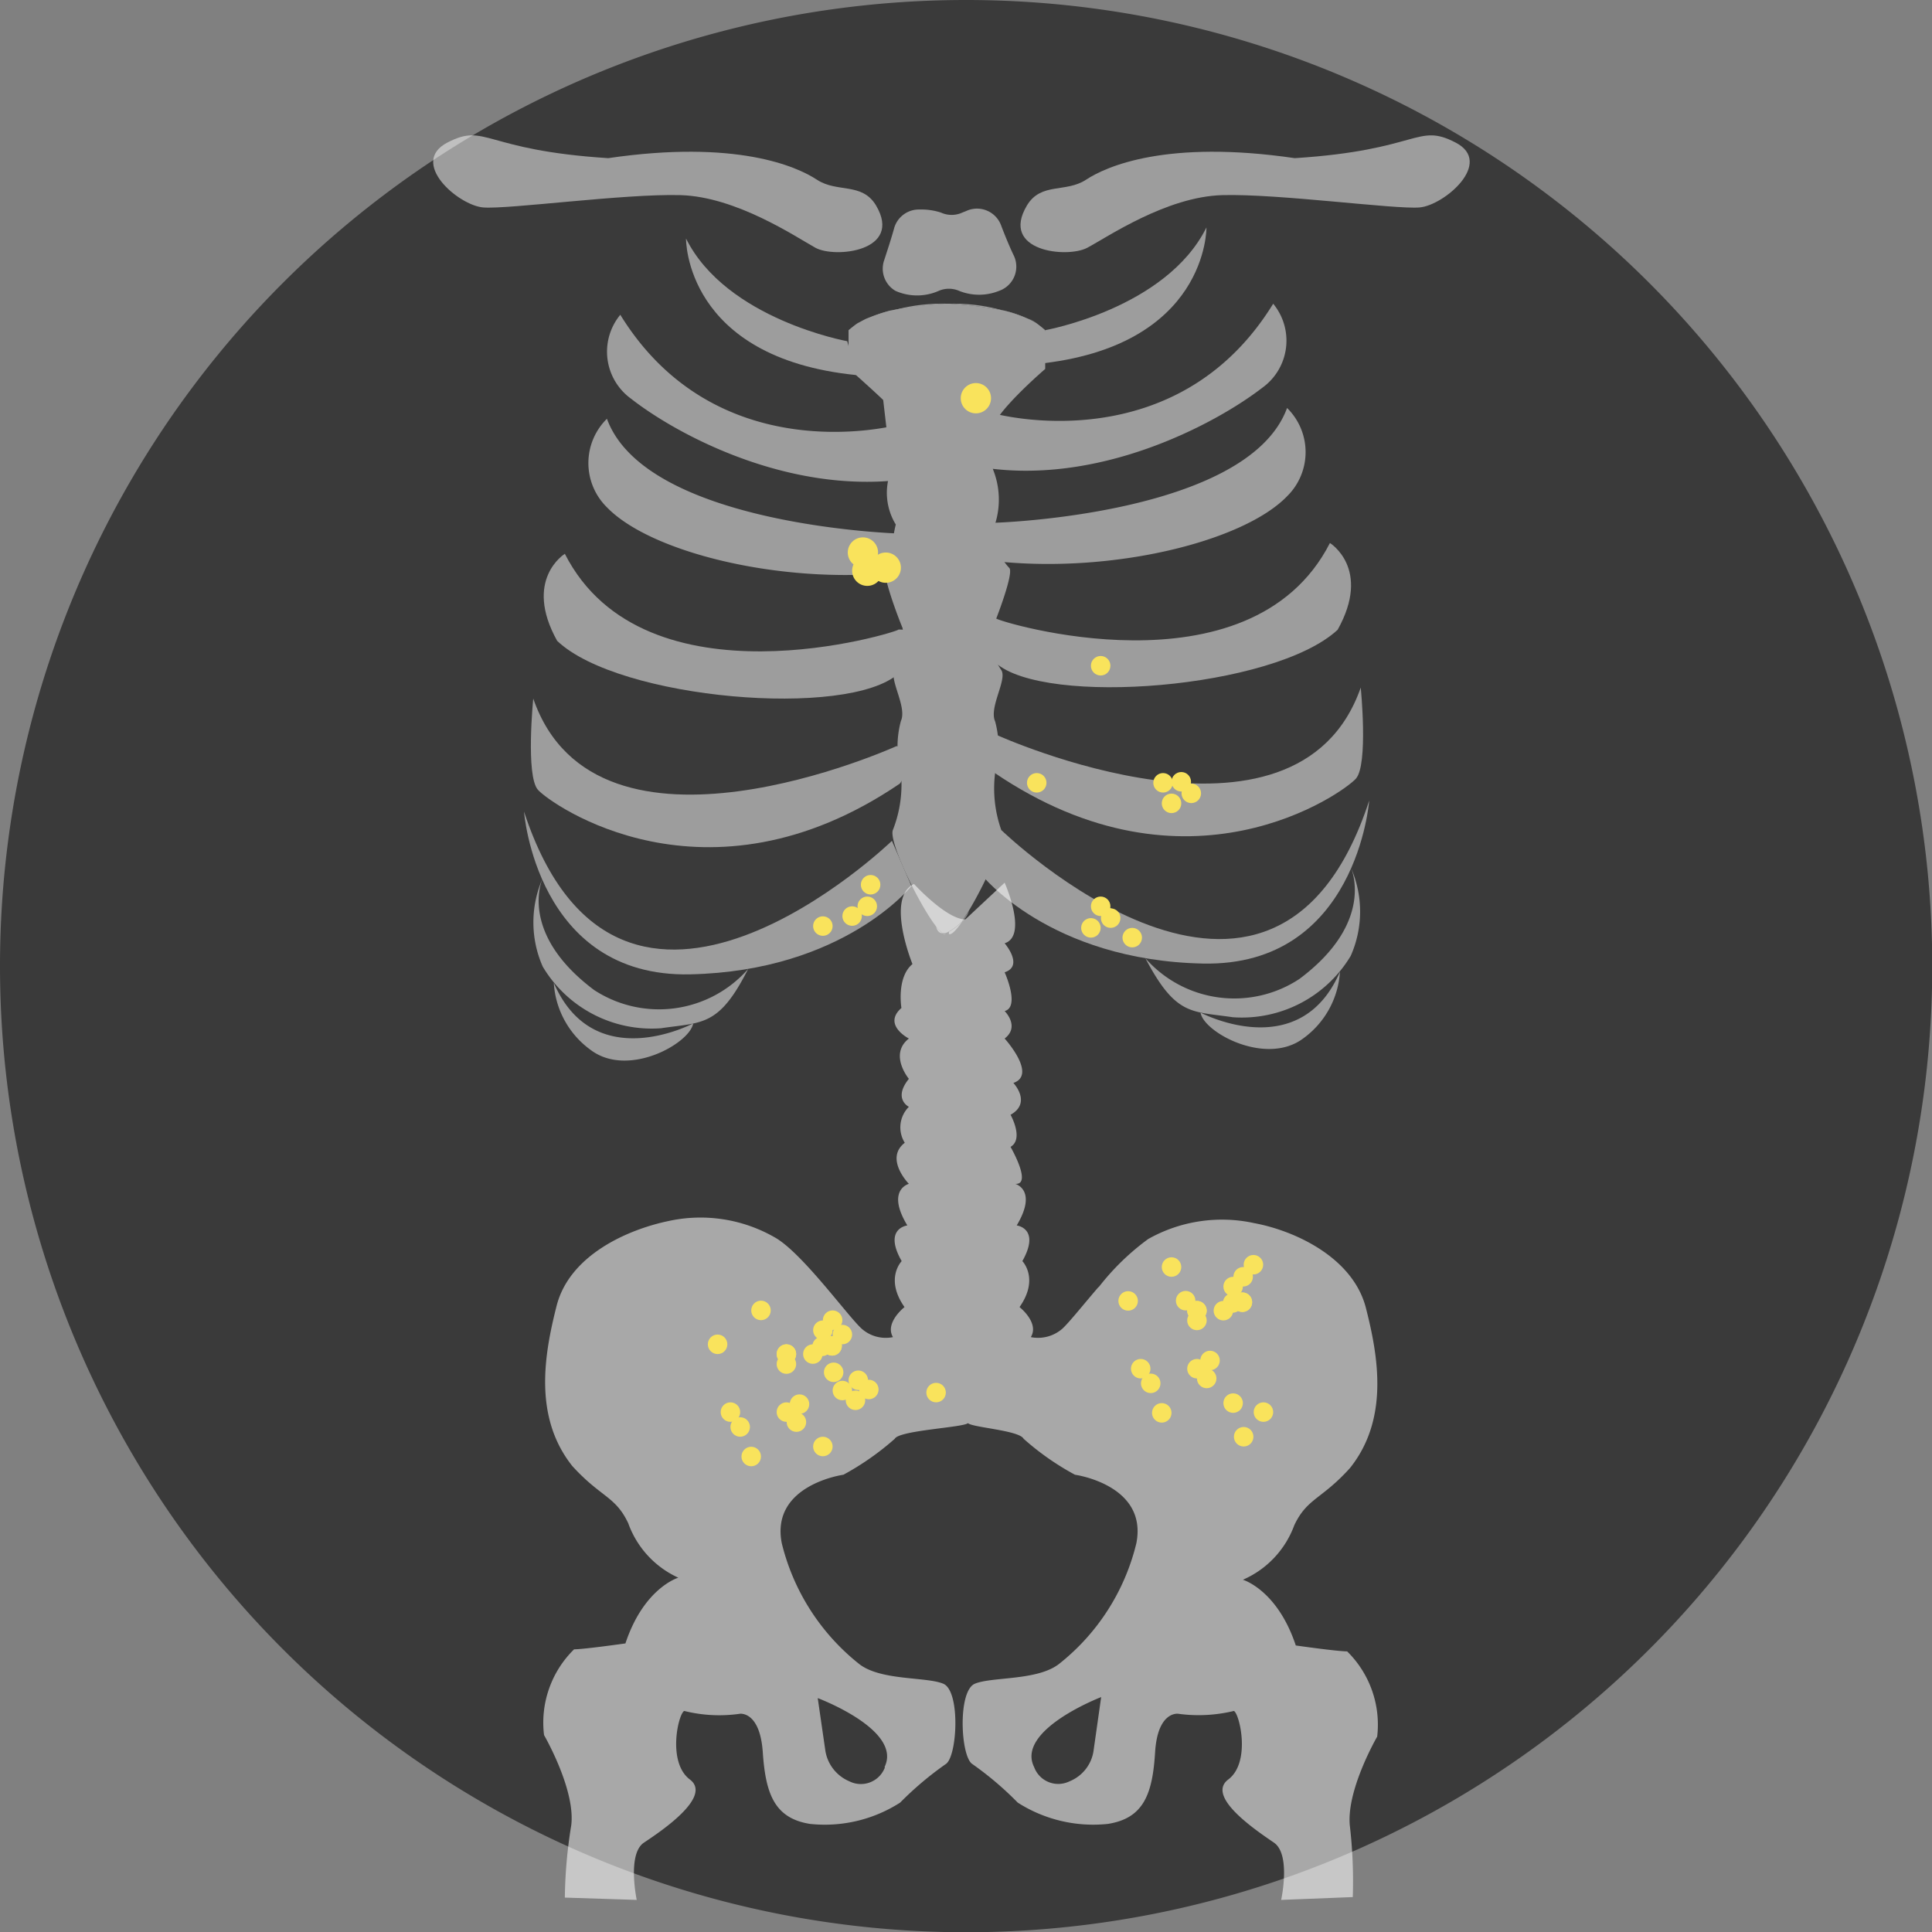 <svg id="Layer_1" data-name="Layer 1" xmlns="http://www.w3.org/2000/svg" viewBox="0 0 75.25 75.25"><rect x="0" y="0" width="75.25" height="75.25" fill="#808080" stroke="none"/><defs><style>.cls-1{fill:#3a3a3a;}.cls-2{opacity:0.56;}.cls-3{fill:#fff;}.cls-4{opacity:0.5;}.cls-5{fill:#f9e35c;}</style></defs><path class="cls-1" d="M0,37.62A37.63,37.63,0,1,0,37.62,0,37.62,37.62,0,0,0,0,37.62Z"/><g class="cls-2"><path class="cls-3" d="M52.47,64.32c-.39,0-2-.23-2-.23-.72-2.17-2.06-2.56-2.06-2.56a3.7,3.7,0,0,0,2-2.12c.5-1.06,1.06-1,2.17-2.23,1.51-1.89,1.12-4.29.62-6.24s-2.74-3-4.35-3.3a5.85,5.85,0,0,0-4.13.62,9.65,9.65,0,0,0-1.9,1.84l0,0-.07.07a.1.1,0,0,1,0,0c-.59.69-1.11,1.34-1.37,1.58a1.44,1.44,0,0,1-1.23.33c.34-.56-.44-1.17-.44-1.17.78-1.11.11-1.79.11-1.79.72-1.28-.22-1.39-.22-1.39.83-1.39-.06-1.62-.06-1.62.68.05-.18-1.44-.18-1.44.53-.31,0-1.25,0-1.25.84-.47.11-1.24.11-1.24.94-.32-.34-1.73-.34-1.73.61-.47,0-1.07,0-1.07.61-.16,0-1.51,0-1.51.76-.25,0-1.13,0-1.13.92-.29,0-2.36,0-2.36l-1.53,1.43c-.74,0-2-1.38-2-1.38-1.12.53-.06,3.12-.06,3.12-.63.52-.43,1.71-.43,1.71-.75.66.29,1.19.29,1.19-.79.62,0,1.57,0,1.57-.63.78,0,1.09,0,1.09a1.13,1.13,0,0,0-.16,1.4c-.8.62.16,1.6.16,1.6s-.9.23-.06,1.62c0,0-.95.11-.22,1.39,0,0-.67.68.11,1.79,0,0-.78.61-.45,1.17a1.41,1.41,0,0,1-1.22-.33c-.56-.51-2.35-3-3.41-3.57a5.81,5.81,0,0,0-4.12-.62c-1.62.34-3.85,1.34-4.35,3.3s-.89,4.35.61,6.24c1.12,1.23,1.68,1.17,2.18,2.23a3.7,3.7,0,0,0,1.95,2.12s-1.34.39-2.06,2.56c0,0-1.62.23-2,.23a4,4,0,0,0-1.17,3.34s1.23,2.12,1.06,3.51A18.81,18.81,0,0,0,22,73.91L24.8,74s-.38-1.79.28-2.23,2.68-1.79,1.79-2.46-.45-2.56-.22-2.67a5.64,5.64,0,0,0,2.17.11s.78-.11.89,1.5.45,2.57,1.84,2.79a5.44,5.44,0,0,0,3.51-.83,12.79,12.79,0,0,1,1.79-1.51c.44-.33.56-2.84-.11-3.12s-2.46-.11-3.29-.78a8.61,8.61,0,0,1-3-4.69c-.45-2.28,2.4-2.67,2.4-2.67a10.76,10.76,0,0,0,2-1.4c.17-.33,2.68-.44,2.85-.61.17.17,2,.28,2.17.61a10.45,10.45,0,0,0,2,1.4h0s2.84.39,2.39,2.67a8.55,8.55,0,0,1-3,4.69c-.84.67-2.62.5-3.29.78s-.56,2.79-.11,3.12a12.65,12.65,0,0,1,1.78,1.51,5.46,5.46,0,0,0,3.51.83c1.4-.22,1.74-1.17,1.84-2.79s.9-1.5.9-1.5a5.83,5.83,0,0,0,2.17-.11h0c.22.11.67,2-.22,2.67s1.11,2,1.78,2.46S49.9,74,49.9,74l2.79-.11a18.81,18.81,0,0,0-.11-2.74c-.17-1.39,1.06-3.51,1.06-3.51A4,4,0,0,0,52.47,64.32Zm-18,4.51a1,1,0,0,1-1.39.55,1.56,1.56,0,0,1-.94-1.24l-.29-2S35.17,67.38,34.45,68.83Zm8.13-.69a1.52,1.52,0,0,1-.94,1.24,1,1,0,0,1-1.38-.55c-.73-1.45,2.61-2.73,2.61-2.73Z"/></g><g class="cls-4"><path class="cls-3" d="M34.12,8c-.55-.91-1.51-.48-2.3-1s-3.15-1.57-8.13-.84c-4.87-.31-4.75-1.39-6.26-.61S17.85,8,18.82,8.08s5.5-.54,7.68-.48S31,9.23,31.76,9.65,35.18,9.79,34.12,8Z"/><path class="cls-3" d="M35.8,8.16a2.5,2.5,0,0,1,.85.12,1,1,0,0,0,.83,0l.15-.06A1,1,0,0,1,39,8.8c.13.34.3.76.47,1.12a1,1,0,0,1-.56,1.41,2.08,2.08,0,0,1-1.55,0,1,1,0,0,0-.8,0,2.08,2.08,0,0,1-1.68,0,1,1,0,0,1-.44-1.2c.11-.34.26-.79.38-1.22A1,1,0,0,1,35.8,8.16Z"/><path class="cls-3" d="M33.77,12.42l-.32.17v0A2.31,2.31,0,0,1,33.77,12.42Z"/><path class="cls-3" d="M36.88,11.83h0a16.42,16.42,0,0,0-2.13.27A7.05,7.05,0,0,1,36.88,11.83Z"/><path class="cls-3" d="M37.48,35.89c-.23.33-.42.54-.52.49v-.09A2.18,2.18,0,0,0,37.48,35.89Z"/><path class="cls-3" d="M40.05,12.43a6.69,6.69,0,0,0-.95-.33A3.94,3.94,0,0,1,40.05,12.43Z"/><path class="cls-3" d="M34.7,12.1a9.59,9.59,0,0,0-.93.32A4.24,4.24,0,0,1,34.7,12.1Z"/><path class="cls-3" d="M36.84,36.38a.12.12,0,0,1-.12,0,.22.22,0,0,0,.11,0Z"/><path class="cls-3" d="M39.09,12.1A16.42,16.42,0,0,0,37,11.83h0A7,7,0,0,1,39.09,12.1Z"/><path class="cls-3" d="M40.35,12.56l0,0a2.49,2.49,0,0,0-.28-.15Z"/><path class="cls-3" d="M36.72,36.35c-.16,0-.23-.13-.26-.27A1.35,1.35,0,0,0,36.72,36.35Z"/><path class="cls-3" d="M37.74,35.48a1.06,1.06,0,0,1-.26.41Z"/><path class="cls-3" d="M40.71,12.86v1.51s-2.12,1.82-2.06,2.42-.12,1.15.06,1.58a3.15,3.15,0,0,1,.06,2,2.08,2.08,0,0,0,.54,1.75c.19.18-.48,1.93-.66,2.36A2.19,2.19,0,0,0,39,26.1c.24.37-.49,1.45-.24,2a3.84,3.84,0,0,1,0,2A4.85,4.85,0,0,0,39,32.33c.16.36-.62,2.07-1.27,3.15l-.26.41a2.18,2.18,0,0,1-.53.4.31.31,0,0,1-.12.05.22.22,0,0,1-.11,0,1.35,1.35,0,0,1-.26-.27c-.67-.87-1.86-3.32-1.67-3.75a4.85,4.85,0,0,0,.31-2.24,3.84,3.84,0,0,1,0-2c.25-.55-.48-1.63-.24-2a2.19,2.19,0,0,0,.3-1.63c-.18-.43-.84-2.18-.65-2.36s.25-1.12.39-1.66a2.37,2.37,0,0,1-.18-2.11l0-.07-.31-2.67c-.39-.38-1.35-1.23-1.35-1.23V12.86c.11-.09.23-.19.35-.27l.32-.17a9.59,9.59,0,0,1,.93-.32h0a16.42,16.42,0,0,1,2.13-.27H37a16.42,16.42,0,0,1,2.13.27h0a6.69,6.69,0,0,1,.95.33,2.49,2.49,0,0,1,.28.15A4.61,4.61,0,0,1,40.71,12.86Z"/><path class="cls-3" d="M40.71,12.86s4.71-.84,6.28-4c0,0,.07,4.66-6.64,5.32Z"/><path class="cls-3" d="M38.94,16.16c.11,0,6.91,1.75,10.65-4.33a2.26,2.26,0,0,1-.42,3.27c-1.88,1.45-6.46,3.87-11.06,3.08C38.11,18.18,37.84,16,38.94,16.16Z"/><path class="cls-3" d="M38.77,20.36s9.84-.3,11.36-4.47a2.41,2.41,0,0,1,0,3.44c-1.69,1.75-6.72,3-11.25,2.54C38.88,21.87,37.54,20.44,38.77,20.36Z"/><path class="cls-3" d="M38.8,24.09c0,.09,9.88,3.16,13-2.94,0,0,1.63,1,.3,3.38-2.48,2.3-11.43,3-13.33,1.28S38.8,24.09,38.8,24.09Z"/><path class="cls-3" d="M38.83,28.63S50.5,33.93,53,26.78c0,0,.3,3-.19,3.55s-6.54,4.9-14.09-.24C38.7,30.09,37.8,28.87,38.83,28.63Z"/><path class="cls-3" d="M39,32.33s10.6,10.28,14.33-1.15c0,0-.48,6.47-6.47,6.35s-8.62-3.45-8.62-3.45Z"/><path class="cls-3" d="M44.61,37.32a4.61,4.61,0,0,0,6,.81c3-2.24,2-4.35,2-4.35a4.26,4.26,0,0,1,0,3.45,4.94,4.94,0,0,1-4.6,2.39C46.4,39.38,45.8,39.58,44.61,37.32Z"/><path class="cls-3" d="M46.76,39.44s3.86,2.05,5.43-1.59a3.47,3.47,0,0,1-1.45,2.61C49.29,41.52,46.88,40.21,46.76,39.44Z"/><path class="cls-3" d="M33,13.29s-4.71-.85-6.28-4c0,0-.07,4.65,6.64,5.32Z"/><path class="cls-3" d="M34.81,16.59c-.11,0-6.91,1.74-10.65-4.33a2.26,2.26,0,0,0,.42,3.27C26.46,17,31,19.4,35.64,18.61,35.64,18.61,35.91,16.46,34.81,16.59Z"/><path class="cls-3" d="M35,20.78s-9.84-.3-11.36-4.47a2.42,2.42,0,0,0,0,3.45c1.69,1.75,6.71,3,11.24,2.54C34.86,22.3,36.21,20.87,35,20.78Z"/><path class="cls-3" d="M35,24.52c0,.09-9.89,3.16-13-2.95,0,0-1.63,1-.3,3.39C24.1,27.25,33.05,28,35,26.23S35,24.52,35,24.52Z"/><path class="cls-3" d="M34.92,29.06s-11.67,5.3-14.15-1.85c0,0-.3,3,.18,3.55s6.55,4.89,14.1-.24C35.05,30.52,35.94,29.29,34.92,29.06Z"/><path class="cls-3" d="M34.74,32.75S24.14,43,20.41,31.61c0,0,.48,6.47,6.47,6.34s8.62-3.44,8.62-3.44Z"/><path class="cls-3" d="M29.14,37.74a4.62,4.62,0,0,1-6,.82c-3-2.25-2-4.36-2-4.36a4.26,4.26,0,0,0,0,3.45,4.94,4.94,0,0,0,4.6,2.4C27.35,39.81,28,40,29.14,37.74Z"/><path class="cls-3" d="M27,39.86s-3.86,2.06-5.43-1.58A3.48,3.48,0,0,0,23,40.89C24.46,42,26.87,40.64,27,39.86Z"/><path class="cls-3" d="M40,8c.55-.91,1.51-.48,2.3-1s3.14-1.57,8.13-.84c4.87-.31,4.75-1.39,6.26-.61S56.25,8,55.29,8.08s-5.5-.54-7.68-.48-4.47,1.63-5.26,2.05S38.93,9.79,40,8Z"/></g><circle class="cls-5" cx="33.78" cy="22.23" r="0.59"/><circle class="cls-5" cx="34.5" cy="22.11" r="0.59"/><circle class="cls-5" cx="33.61" cy="21.52" r="0.59"/><circle class="cls-5" cx="38.01" cy="15.51" r="0.59"/><circle class="cls-5" cx="40.38" cy="30.49" r="0.38"/><circle class="cls-5" cx="33.78" cy="35.3" r="0.38"/><circle class="cls-5" cx="42.87" cy="25.93" r="0.38"/><circle class="cls-5" cx="45.3" cy="30.49" r="0.38"/><circle class="cls-5" cx="44.1" cy="36.52" r="0.38"/><circle class="cls-5" cx="43.26" cy="35.76" r="0.38"/><circle class="cls-5" cx="30.63" cy="52.74" r="0.38"/><circle class="cls-5" cx="32.43" cy="51.42" r="0.38"/><circle class="cls-5" cx="29.64" cy="51.04" r="0.38"/><circle class="cls-5" cx="28.45" cy="55" r="0.38"/><circle class="cls-5" cx="46.18" cy="50.66" r="0.38"/><circle class="cls-5" cx="27.95" cy="52.36" r="0.38"/><circle class="cls-5" cx="42.49" cy="36.14" r="0.38"/><circle class="cls-5" cx="42.87" cy="35.3" r="0.38"/><circle class="cls-5" cx="46.4" cy="30.9" r="0.38"/><circle class="cls-5" cx="45.63" cy="31.29" r="0.38"/><circle class="cls-5" cx="46.01" cy="30.45" r="0.38"/><circle class="cls-5" cx="36.46" cy="54.24" r="0.38"/><circle class="cls-5" cx="48.82" cy="49.26" r="0.38"/><circle class="cls-5" cx="48.44" cy="55.96" r="0.38"/><circle class="cls-5" cx="49.21" cy="55" r="0.38"/><circle class="cls-5" cx="33.19" cy="35.68" r="0.38"/><circle class="cls-5" cx="33.91" cy="34.46" r="0.38"/><circle class="cls-5" cx="32.05" cy="36.07" r="0.38"/><circle class="cls-5" cx="32.81" cy="54.16" r="0.38"/><circle class="cls-5" cx="31.02" cy="55.39" r="0.38"/><circle class="cls-5" cx="32.05" cy="56.34" r="0.38"/><circle class="cls-5" cx="32.81" cy="51.98" r="0.38"/><circle class="cls-5" cx="30.63" cy="55" r="0.38"/><circle class="cls-5" cx="31.66" cy="52.74" r="0.38"/><circle class="cls-5" cx="30.63" cy="53.13" r="0.38"/><circle class="cls-5" cx="29.26" cy="56.73" r="0.38"/><circle class="cls-5" cx="28.83" cy="55.58" r="0.38"/><circle class="cls-5" cx="30.63" cy="52.74" r="0.38"/><circle class="cls-5" cx="32.05" cy="51.81" r="0.38"/><circle class="cls-5" cx="32.41" cy="52.42" r="0.38"/><circle class="cls-5" cx="33.84" cy="54.12" r="0.38"/><circle class="cls-5" cx="31.14" cy="54.69" r="0.38"/><circle class="cls-5" cx="33.32" cy="54.54" r="0.38"/><circle class="cls-5" cx="32.47" cy="53.45" r="0.38"/><circle class="cls-5" cx="32.02" cy="52.44" r="0.38"/><circle class="cls-5" cx="32.41" cy="52.42" r="0.38"/><circle class="cls-5" cx="46.62" cy="51.05" r="0.38"/><circle class="cls-5" cx="48.42" cy="49.73" r="0.38"/><circle class="cls-5" cx="45.63" cy="49.35" r="0.38"/><circle class="cls-5" cx="44.43" cy="53.31" r="0.38"/><circle class="cls-5" cx="43.94" cy="50.67" r="0.38"/><circle class="cls-5" cx="47" cy="53.69" r="0.38"/><circle class="cls-5" cx="48.03" cy="54.65" r="0.38"/><circle class="cls-5" cx="46.62" cy="53.31" r="0.38"/><circle class="cls-5" cx="47.65" cy="51.05" r="0.38"/><circle class="cls-5" cx="46.62" cy="51.43" r="0.38"/><circle class="cls-5" cx="45.25" cy="55.03" r="0.38"/><circle class="cls-5" cx="44.82" cy="53.88" r="0.38"/><circle class="cls-5" cx="46.62" cy="51.05" r="0.38"/><circle class="cls-5" cx="48.03" cy="50.11" r="0.38"/><circle class="cls-5" cx="48.39" cy="50.72" r="0.38"/><circle class="cls-5" cx="47.13" cy="52.99" r="0.38"/><circle class="cls-5" cx="48.01" cy="50.75" r="0.38"/><circle class="cls-5" cx="48.39" cy="50.72" r="0.38"/><circle class="cls-5" cx="33.43" cy="53.76" r="0.38"/></svg>
